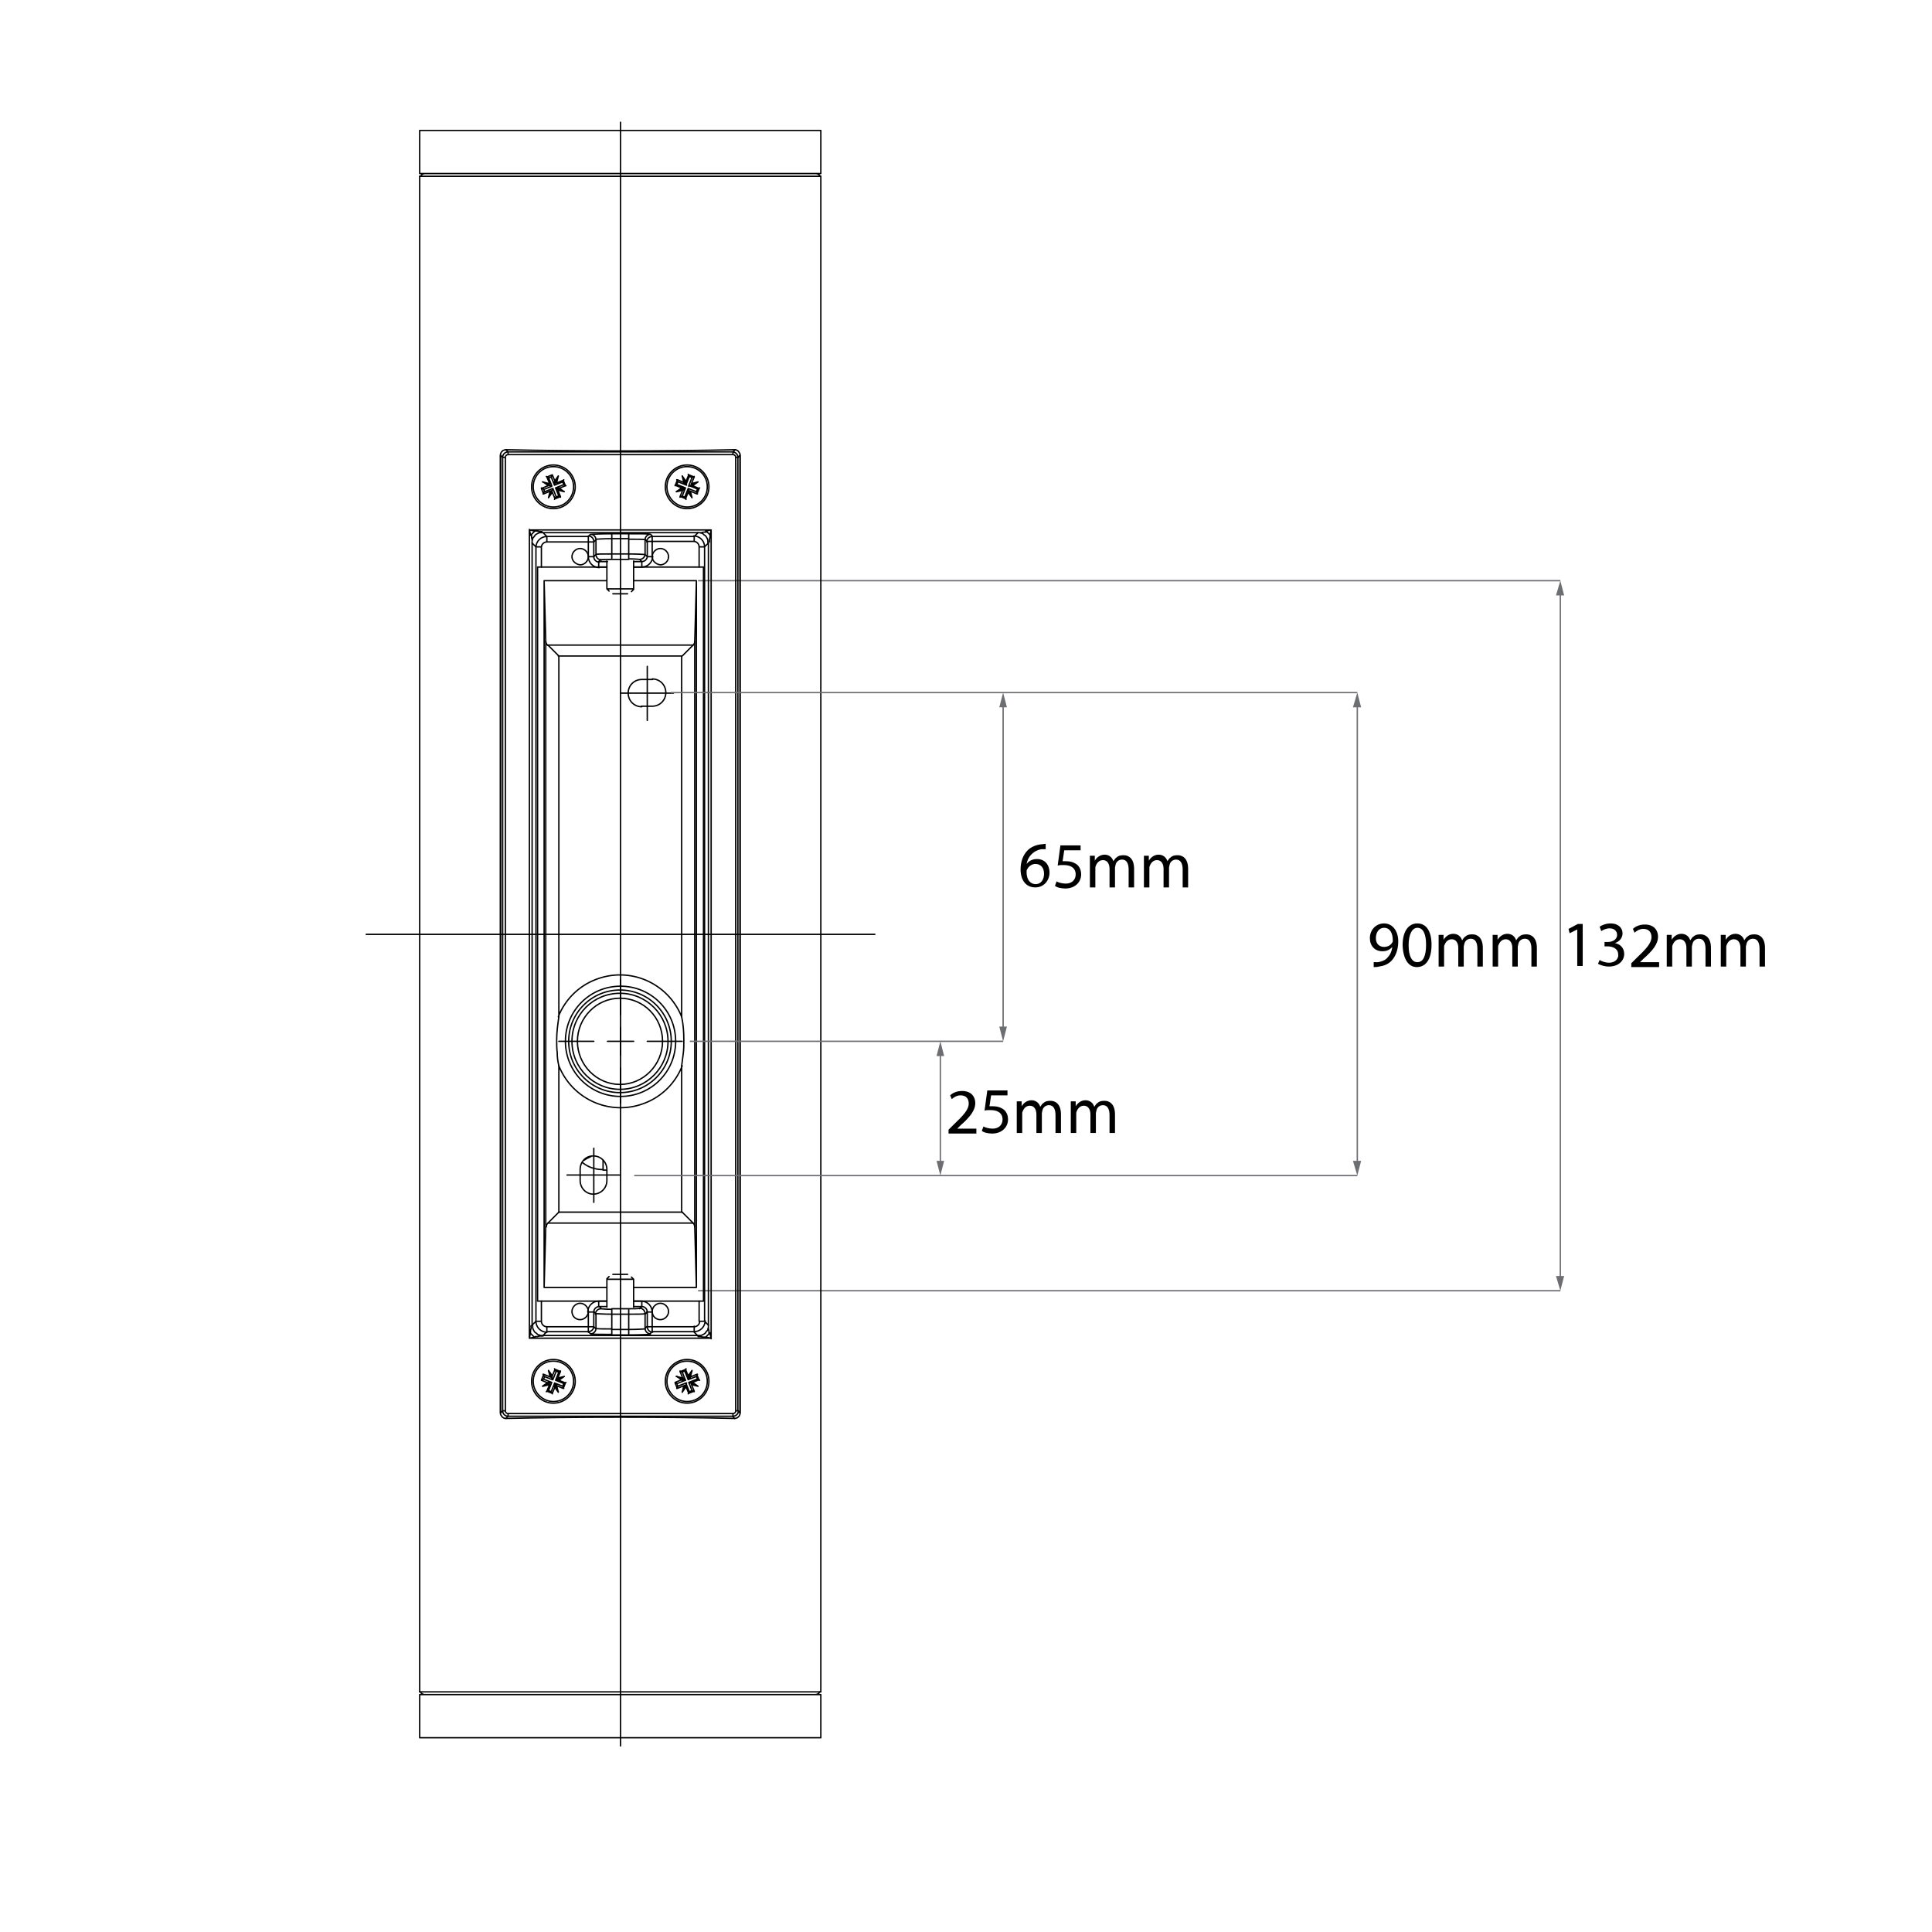 <?xml version="1.0" encoding="utf-8"?>
<!-- Generator: Adobe Illustrator 24.3.0, SVG Export Plug-In . SVG Version: 6.00 Build 0)  -->
<svg version="1.1" id="Layer_1" xmlns="http://www.w3.org/2000/svg" xmlns:xlink="http://www.w3.org/1999/xlink" x="0px" y="0px"
	 viewBox="0 0 354 354" style="enable-background:new 0 0 354 354;" xml:space="preserve">
<style type="text/css">
	.st0{fill:#58595B;stroke:#6D6E71;stroke-width:0.25;stroke-miterlimit:10;}
	.st1{fill:none;stroke:#6D6E71;stroke-width:0.25;stroke-miterlimit:10;}
	.st2{fill:#58595B;}
	.st3{fill:#6D6E71;}
	.st4{fill:none;}
	.st5{fill:none;stroke:#000000;stroke-width:0.25;stroke-linecap:round;stroke-linejoin:round;stroke-miterlimit:10;}
	
		.st6{fill:none;stroke:#000000;stroke-width:0.25;stroke-linecap:round;stroke-linejoin:round;stroke-miterlimit:10;stroke-dasharray:159.446,0;}
</style>
<line class="st0" x1="285.9" y1="106.4" x2="127.9" y2="106.4"/>
<line class="st1" x1="285.9" y1="236.5" x2="127.9" y2="236.5"/>
<g>
	<line class="st2" x1="285.9" y1="106.4" x2="285.9" y2="236.5"/>
	<g>
		<line class="st1" x1="285.9" y1="108.6" x2="285.9" y2="234.3"/>
		<g>
			<polygon class="st3" points="285.1,109.1 285.9,106.4 286.6,109.1 			"/>
		</g>
		<g>
			<polygon class="st3" points="285.1,233.8 285.9,236.5 286.6,233.8 			"/>
		</g>
	</g>
</g>
<g>
	<rect x="284.4" y="168.6" class="st4" width="41.7" height="9.3"/>
	<path d="M289,170.3L289,170.3l-1.4,0.7l-0.2-0.8l1.7-0.9h0.9v7.7h-1V170.3z"/>
	<path d="M293.1,175.9c0.3,0.2,1,0.5,1.7,0.5c1.3,0,1.8-0.9,1.7-1.5c0-1.1-1-1.5-2-1.5H294v-0.8h0.6c0.8,0,1.7-0.4,1.7-1.3
		c0-0.6-0.4-1.2-1.4-1.2c-0.6,0-1.2,0.3-1.5,0.5l-0.3-0.8c0.4-0.3,1.2-0.6,2-0.6c1.5,0,2.2,0.9,2.2,1.8c0,0.8-0.5,1.5-1.4,1.8v0
		c1,0.2,1.7,0.9,1.7,2c0,1.2-1,2.3-2.8,2.3c-0.9,0-1.6-0.3-2-0.5L293.1,175.9z"/>
	<path d="M298.9,177.1v-0.6l0.8-0.8c2-1.9,2.9-2.9,2.9-4c0-0.8-0.4-1.5-1.5-1.5c-0.7,0-1.3,0.4-1.6,0.7l-0.3-0.7
		c0.5-0.5,1.3-0.8,2.2-0.8c1.7,0,2.4,1.1,2.4,2.2c0,1.4-1,2.6-2.7,4.1l-0.6,0.6v0h3.5v0.9H298.9z"/>
	<path d="M305.4,172.9c0-0.6,0-1.1,0-1.6h0.9l0,0.9h0c0.3-0.5,0.9-1.1,1.8-1.1c0.8,0,1.4,0.5,1.6,1.2h0c0.2-0.3,0.4-0.6,0.6-0.7
		c0.3-0.3,0.7-0.4,1.3-0.4c0.8,0,1.9,0.5,1.9,2.5v3.4h-1v-3.3c0-1.1-0.4-1.8-1.2-1.8c-0.6,0-1.1,0.4-1.2,1c0,0.1-0.1,0.3-0.1,0.5
		v3.6h-1v-3.4c0-0.9-0.4-1.6-1.2-1.6c-0.7,0-1.1,0.5-1.3,1c-0.1,0.2-0.1,0.3-0.1,0.5v3.5h-1V172.9z"/>
	<path d="M315.3,172.9c0-0.6,0-1.1,0-1.6h0.9l0,0.9h0c0.3-0.5,0.9-1.1,1.8-1.1c0.8,0,1.4,0.5,1.6,1.2h0c0.2-0.3,0.4-0.6,0.6-0.7
		c0.3-0.3,0.7-0.4,1.3-0.4c0.8,0,1.9,0.5,1.9,2.5v3.4h-1v-3.3c0-1.1-0.4-1.8-1.2-1.8c-0.6,0-1.1,0.4-1.2,1c0,0.1-0.1,0.3-0.1,0.5
		v3.6h-1v-3.4c0-0.9-0.4-1.6-1.2-1.6c-0.7,0-1.1,0.5-1.3,1c-0.1,0.2-0.1,0.3-0.1,0.5v3.5h-1V172.9z"/>
</g>
<path class="st5" d="M124.9,252.9l0.3-0.1 M124.1,253.5l-0.4-0.2 M124.1,253.5l1.5-0.6 M125.6,252.9l-0.3-0.1 M124.2,254l1.5-0.6
	 M124.2,254l-0.2,0.4 M125,251.4l-0.4-0.2 M125,251.4l0.5-0.2 M125.6,253.8l-0.6,1.3 M125.3,253.9l0.3-0.1 M125.7,254.1l-0.1-0.3
	 M126.3,255l-0.6-1.5 M125.8,253.4l-0.1,0.3 M125.5,251.2l0.2-0.4 M126.1,252.8l-0.6-1.5 M126.3,255l0.5-0.2 M126.3,255l-0.2,0.4
	 M126.8,254.8l-0.6-1.5 M126.8,254.8l0.4,0.2 M126.2,252.5l0.6-1.3 M126.2,252.5l-0.1-0.3 M126.7,253.7l-0.1-0.3 M126.6,253.4
	l1.3,0.6 M126.2,252.5l0.3-0.1 M126.1,252.8l0.1-0.3 M126.1,252.8l1.5-0.6 M127.6,252.2l0.2-0.4 M127.8,252.7l-0.2-0.5 M126.2,253.3
	l0.3,0.1 M126.6,253.4l0.3-0.1 M127.8,252.7l0.4,0.2 M126.2,253.3l1.5-0.6 M127.9,254l-1-0.7 M126.7,253.7l1.2,0.3 M127.2,254.9
	l-0.5-1.2 M126.2,255.3l1-0.4 M126.2,255.3l-0.5-1.2 M125,255.1l0.7-1 M125.3,253.9l-0.3,1.2 M124.1,254.4l1.2-0.5 M124.1,254.4
	l-0.4-1 M123.7,253.3l1.2-0.5 M124,252.2l1,0.7 M125.1,252.5l-1.2-0.3 M125.1,252.5l-0.5-1.2 M124.7,251.3l1-0.4 M126.1,252.1
	l-0.5-1.2 M126.8,251.1l-0.7,1 M126.5,252.3l0.3-1.2 M126.5,252.3l1.2-0.5 M128.1,252.9l-0.4-1 M126.9,253.3l1.2-0.5 M122.2,253.1
	c0-2,1.6-3.7,3.7-3.7c2,0,3.7,1.6,3.7,3.7c0,2-1.6,3.7-3.7,3.7C123.9,256.8,122.2,255.1,122.2,253.1z M124.2,88.3l-0.2,0.5
	 M125.3,89.5l-1.3,0.6 M125.3,89.5l-0.1,0.3 M125.6,89.4l-0.6,1.5 M125.3,89.5l-0.3-0.1 M125.6,89.4l-0.3,0.1 M125.6,89.4l-1.5-0.6
	 M124.1,88.8l-0.4,0.2 M124.2,88.3l-0.2-0.4 M125.8,88.9l-1.5-0.6 M125.5,91.1l-0.5-0.2 M125,90.9l-0.4,0.2 M125.6,88.6l-0.6-1.3
	 M125.6,88.6l-0.3-0.1 M125.7,88.2l-0.1,0.3 M125.8,88.9l-0.1-0.3 M126.3,87.3l-0.6,1.5 M126.1,89.5l-0.6,1.5 M125.5,91.1l0.2,0.4
	 M126.3,87.3l-0.2-0.4 M126.8,87.5l-0.5-0.2 M126.8,87.5l0.4-0.2 M126.8,87.5l-0.6,1.5 M126.2,89.9l-0.1,0.3 M126.2,89.9l0.6,1.3
	 M126.7,88.6l-0.1,0.3 M126.6,88.9l1.3-0.6 M126.5,90l-0.3-0.1 M127.6,90.1l-1.5-0.6 M126.1,89.5l0.1,0.3 M126.9,89l-0.3-0.1
	 M126.2,89.1l0.3-0.1 M127.8,89.6l-1.5-0.6 M127.8,89.6l0.4-0.2 M127.8,89.6l-0.2,0.5 M127.6,90.1l0.2,0.4 M122.2,89.2
	c0-2,1.6-3.7,3.7-3.7c2,0,3.7,1.6,3.7,3.7c0,2-1.6,3.7-3.7,3.7C123.9,92.9,122.2,91.2,122.2,89.2z M125,87.2l0.3,1.2 M125.7,88.2
	l-0.7-1 M126.2,87l-0.5,1.2 M127.2,87.4l-1-0.4 M127.2,87.4l-0.5,1.2 M127.9,88.3l-1.2,0.3 M126.9,89l1-0.7 M128.1,89.5l-1.2-0.5
	 M128.1,89.5l-0.4,1 M127.7,90.5l-1.2-0.5 M126.8,91.2l-0.3-1.2 M126.1,90.2l0.7,1 M126.1,90.2l-0.5,1.2 M125.7,91.4l-1-0.4
	 M125.1,89.8l-0.5,1.2 M124,90.1l1.2-0.3 M124.9,89.4l-1,0.7 M124.9,89.4l-1.2-0.5 M124.1,88l-0.4,1 M125.3,88.4l-1.2-0.5
	 M111.2,107.9h4.9 M112.3,108.8h2.7 M115,233.5h-2.7 M116.1,234.4h-4.9 M119.5,102c0-0.8,0.7-1.5,1.5-1.5c0.8,0,1.5,0.7,1.5,1.5
	c0,0.8-0.7,1.5-1.5,1.5C120.2,103.4,119.5,102.8,119.5,102z M104.8,102c0-0.8,0.7-1.5,1.5-1.5c0.8,0,1.5,0.7,1.5,1.5
	c0,0.8-0.7,1.5-1.5,1.5C105.5,103.4,104.8,102.8,104.8,102z M119.5,240.3c0-0.8,0.7-1.5,1.5-1.5c0.8,0,1.5,0.7,1.5,1.5
	c0,0.8-0.7,1.5-1.5,1.5C120.2,241.8,119.5,241.2,119.5,240.3z M104.8,240.3c0-0.8,0.7-1.5,1.5-1.5c0.8,0,1.5,0.7,1.5,1.5
	c0,0.8-0.7,1.5-1.5,1.5C105.5,241.8,104.8,241.2,104.8,240.3z M76.9,31.8h73.5 M76.9,23.9h73.5 M150.4,318.4h-36.7 M113.7,318.4
	H76.9 M150.4,310.5h-36.7 M113.7,310.5H76.9 M91.7,258.9L91.7,258.9 M135.6,83.4L135.6,83.4 M91.7,83.4L91.7,83.4 M135.6,258.9
	L135.6,258.9 M92.7,82.4c12.6,0.3,29.3,0.3,41.9,0 M134.6,259.9c-12.6-0.3-29.3-0.3-41.9,0 M92.7,82.4c-0.1,0-0.2,0-0.4,0.1
	c-0.1,0-0.2,0.1-0.3,0.2c-0.1,0.1-0.2,0.2-0.2,0.3c-0.1,0.1-0.1,0.3-0.1,0.4 M91.7,258.9c0,0.1,0,0.3,0.1,0.4
	c0.1,0.1,0.1,0.2,0.2,0.3c0.2,0.2,0.4,0.3,0.7,0.3 M135.6,83.4c0-0.1,0-0.3-0.1-0.4c-0.1-0.1-0.1-0.2-0.2-0.3
	c-0.2-0.2-0.4-0.3-0.7-0.3 M134.6,259.9c0.1,0,0.2,0,0.4-0.1c0.1,0,0.2-0.1,0.3-0.2c0.1-0.1,0.2-0.2,0.2-0.3
	c0.1-0.1,0.1-0.3,0.1-0.4 M121.9,253.1c0-2.2,1.8-4,4-4c2.2,0,4,1.8,4,4s-1.8,4-4,4C123.7,257.1,121.9,255.3,121.9,253.1z
	 M97.4,253.1c0-2.2,1.8-4,4-4c2.2,0,4,1.8,4,4s-1.8,4-4,4C99.2,257.1,97.4,255.3,97.4,253.1z M121.9,89.2c0-2.2,1.8-4,4-4
	c2.2,0,4,1.8,4,4c0,2.2-1.8,4-4,4C123.7,93.2,121.9,91.4,121.9,89.2z M97.4,89.2c0-2.2,1.8-4,4-4c2.2,0,4,1.8,4,4c0,2.2-1.8,4-4,4
	C99.2,93.2,97.4,91.4,97.4,89.2z M97.5,99.5v143.3 M99.5,244.7h28.4 M127.9,97.6H99.5 M129.8,242.8V99.5 M99.7,235.9V106.4
	 M127.6,106.4v129.5 M100,117.5l-0.3-11.1 M127.3,117.5l0.3-11.1 M116.1,106.4h11.5 M99.7,106.4h11.5 M100,224.8l-0.3,11.1
	 M111.2,235.9H99.7 M127.6,235.9h-11.5 M127.3,224.8l0.3,11.1 M100.4,224.1c-0.2,0.2-0.3,0.4-0.3,0.7 M100,117.5
	c0,0.2,0.1,0.5,0.3,0.7 M117.6,124.5h2 M119.5,129.4c1.4,0,2.5-1.1,2.5-2.5c0-1.4-1.1-2.5-2.5-2.5 M119.5,129.4h-2 M117.6,124.5
	c-1.4,0-2.5,1.1-2.5,2.5c0,1.4,1.1,2.5,2.5,2.5 M111.2,214.3v2 M106.3,216.3c0,1.4,1.1,2.5,2.4,2.5c1.4,0,2.5-1.1,2.5-2.5
	 M106.3,216.3v-2 M111.2,214.3c0-1.4-1.1-2.5-2.5-2.5c-1.4,0-2.4,1.1-2.4,2.5 M102.4,195.3C102.4,195.3,102.4,195.3,102.4,195.3
	c-0.2-0.8-0.3-1.6-0.3-2.4c-0.1-0.8-0.1-1.6-0.1-2.4c0-1.4,0.2-2.8,0.4-4.2c0,0,0,0,0,0 M102.4,120.2l-2-2 M102.4,222.1l-2,2
	 M124.9,186.3C124.9,186.3,124.9,186.3,124.9,186.3c0.3,1.4,0.4,2.8,0.4,4.3c0,0.8,0,1.6-0.1,2.4c-0.1,0.8-0.2,1.6-0.3,2.3
	c0,0,0,0,0,0 M127,224.1l-2-2 M127.3,224.8c0-0.2-0.1-0.5-0.3-0.7 M127,118.2c0.2-0.2,0.3-0.4,0.3-0.7 M127,118.2l-2,2 M104.8,190.8
	c0-4.9,3.9-8.8,8.8-8.8c4.9,0,8.8,4,8.8,8.8s-3.9,8.8-8.8,8.8C108.8,199.6,104.8,195.7,104.8,190.8z M98.5,238.4V103.9 M111.2,238.4
	H98.5 M128.9,238.4h-12.7 M128.9,238.4V103.9 M111.2,103.9H98.5 M128.9,103.9h-12.7 M76.9,32.3V310 M150.4,310V32.3 M116.1,107.9
	v-5.1 M111.2,102.8v5.1 M115.7,108.4l0.4-0.4 M111.2,107.9l0.4,0.4 M111.6,233.9l-0.4,0.4 M116.1,234.4l-0.4-0.4 M111.2,234.4v5.1
	 M116.1,239.5v-5.1 M76.9,23.9v7.9 M150.4,31.8v-7.9 M150.4,318.4v-7.9 M76.9,310.5v7.9 M149.4,310.5c0.3,0,0.7-0.2,0.8-0.5 M77,310
	c0.2,0.3,0.5,0.5,0.8,0.5 M77.9,31.8c-0.4,0-0.7,0.2-0.8,0.5 M150.3,32.3c-0.2-0.3-0.5-0.5-0.8-0.5 M91.7,83.4v175.5 M135.6,258.9
	V83.4 M108.3,211.9c-0.4,0.2-0.9,0.4-1.3,0.7 M106.7,213c1.1,0.9,2.4,1.3,3.8,1.3 M110.5,214.4h0.7"/>
<path class="st5" d="M76.9,310h73.5 M76.9,32.3h73.5 M99.6,89.6l0.2,0.5 M100.8,88.9l-1.3-0.6 M100.6,88.6l0.1,0.3 M100.5,87.5
	l0.6,1.5 M101.1,89.1l-0.3-0.1 M100.8,88.9l-0.3,0.1 M99.6,89.6l-0.4-0.2 M101.1,89.1l-1.5,0.6 M100.5,87.5l-0.4-0.2 M101,87.4
	l-0.5,0.2 M101.3,89.5l-1.5,0.6 M99.7,90.1l-0.2,0.4 M101.1,89.9l-0.3,0.1 M101.1,89.9l-0.6,1.3 M101,87.4l0.2-0.4 M101,87.4
	l0.6,1.5 M101.3,89.5l-0.1,0.3 M101.1,89.9l0.1,0.3 M101.3,89.5l0.6,1.5 M101.6,88.2l0.1,0.3 M101.7,88.6l0.6-1.3 M101.8,89.4
	l0.6,1.5 M102.3,90.9l0.4,0.2 M102.3,90.9l-0.5,0.2 M101.8,91.1l-0.2,0.4 M102,88.4l-0.3,0.1 M101.6,88.9l0.1-0.3 M103.1,88.3
	l-1.5,0.6 M102.1,89.5l0.1,0.3 M102.1,89.5l1.3,0.6 M102.4,89.4l-0.3,0.1 M103.3,88.8l-1.5,0.6 M101.8,89.4l0.3,0.1 M103.1,88.3
	l0.2-0.4 M103.1,88.3l0.2,0.5 M103.3,88.8l0.4,0.2 M99.5,88.3l1,0.7 M100.6,88.6l-1.2-0.3 M100.2,87.4l0.5,1.2 M101.2,87l-1,0.4
	 M101.2,87l0.5,1.2 M102.3,87.2l-0.7,1 M102,88.4l0.3-1.2 M103.2,88l-1.2,0.5 M103.2,88l0.4,1 M103.6,89l-1.2,0.5 M103.4,90.1
	l-1-0.7 M102.2,89.8l1.2,0.3 M102.2,89.8l0.5,1.2 M102.7,91l-1,0.4 M101.2,90.2l0.5,1.2 M100.5,91.2l0.7-1 M100.8,90l-0.3,1.2
	 M100.8,90l-1.2,0.5 M99.2,89.5l0.4,1 M100.4,89l-1.2,0.5 M97.7,89.2c0-2,1.6-3.7,3.7-3.7c2,0,3.7,1.6,3.7,3.7c0,2-1.6,3.7-3.7,3.7
	C99.4,92.9,97.7,91.2,97.7,89.2z M99.6,252.7l0.2-0.5 M100.8,253.4l-1.3,0.6 M100.6,253.7l0.1-0.3 M100.5,254.8l0.6-1.5
	 M100.4,253.3l0.3,0.1 M101.1,253.3l-0.3,0.1 M99.6,252.7l1.5,0.6 M99.6,252.7l-0.4,0.2 M100.5,254.8l0.5,0.2 M100.5,254.8l-0.4,0.2
	 M99.7,252.2l-0.2-0.4 M99.7,252.2l1.5,0.6 M100.8,252.3l0.3,0.1 M101.1,252.5l-0.6-1.3 M101,255l0.6-1.5 M101,255l0.2,0.4
	 M101.1,252.5l0.1-0.3 M101.3,252.8l-0.1-0.3 M101.3,252.8l0.6-1.5 M101.6,254.1l0.1-0.3 M101.7,253.7l0.6,1.3 M101.8,252.9l0.6-1.5
	 M101.8,251.2l-0.2-0.4 M101.8,251.2l0.5,0.2 M102.3,251.4l0.4-0.2 M101.6,253.4l0.1,0.3 M101.7,253.7l0.3,0.1 M101.6,253.4l1.5,0.6
	 M102.1,252.8l1.3-0.6 M102.1,252.8l0.1-0.3 M102.1,252.8l0.3,0.1 M101.8,252.9l0.3-0.1 M101.8,252.9l1.5,0.6 M103.3,253.5l0.4-0.2
	 M103.1,254l0.2-0.5 M103.1,254l0.2,0.4 M102.3,255.1l-0.3-1.2 M101.6,254.1l0.7,1 M101.2,255.3l0.5-1.2 M100.2,254.9l1,0.4
	 M100.2,254.9l0.5-1.2 M99.5,254l1.2-0.3 M100.4,253.3l-1,0.7 M99.2,252.9l1.2,0.5 M99.2,252.9l0.4-1 M99.6,251.8l1.2,0.5
	 M100.5,251.1l0.3,1.2 M101.2,252.1l-0.7-1 M101.2,252.1l0.5-1.2 M101.7,250.9l1,0.4 M102.2,252.5l0.5-1.2 M103.4,252.2l-1.2,0.3
	 M102.4,252.9l1-0.7 M102.4,252.9l1.2,0.5 M103.2,254.4l0.4-1 M102,253.9l1.2,0.5 M97.7,253.1c0-2,1.6-3.7,3.7-3.7
	c2,0,3.7,1.6,3.7,3.7c0,2-1.6,3.7-3.7,3.7C99.4,256.8,97.7,255.1,97.7,253.1z M124.2,254l-0.2-0.5 M125.3,252.8l-1.3-0.6
	 M125.3,252.8l-0.1-0.3 M125.6,252.9l-0.6-1.5"/>
<path class="st5" d="M118.6,99.2h1 M118.6,102h1 M117.6,102.9v1 M117.6,103.9c1.1,0,2-0.9,2-2 M127.2,99.2h-7.6 M119.5,98.3v1
	 M119.5,243.1h7.6 M119.5,243.1v1 M127.2,99.2v-1 M128.1,100.2c0-0.5-0.4-1-1-1 M129.1,100.2h-1 M128.1,103.9v-3.7 M128.1,242.1
	v-3.7 M128.1,242.1h1 M127.2,243.1c0.5,0,1-0.4,1-1 M127.2,244v-1 M107.8,244c0.5,0,1-0.4,1-1 M108.8,99.2v2.7 M108.8,240.4v2.7
	 M108.8,243.1l0.4,0.4 M108.8,99.2c0-0.5-0.4-1-1-1 M109.2,98.9l-0.4,0.4 M118.6,243.1v-2.7 M118.6,102v-2.7 M118.6,243.1
	c0,0.5,0.4,1,1,1 M118.2,243.4l0.4-0.4 M118.6,99.2l-0.4-0.4 M119.5,98.3c-0.5,0-1,0.4-1,1 M108.8,102l0.4-0.4 M108.8,102
	c0,0.5,0.4,1,1,1 M109.8,239.4c-0.5,0-1,0.4-1,1 M109.2,240.7l-0.4-0.4 M118.6,240.4l-0.4,0.4 M118.6,240.4c0-0.5-0.4-1-1-1
	 M117.6,102.9c0.5,0,1-0.4,1-1 M118.2,101.6l0.4,0.4 M110.1,102.5l-0.4,0.4 M116.1,102.9h1.5 M109.8,102.9h1.5 M117.6,102.9
	l-0.4-0.4 M117.2,239.8l0.4-0.4 M111.2,239.4h-1.5 M117.6,239.4h-1.5 M109.8,239.4l0.4,0.4 M110.1,239.8c0,0,0.9,0.1,2,0.1
	 M110.1,239.8c-0.5,0-1,0.4-1,1 M109.2,240.7c0.1,0,1.4,0.1,2.9,0.1 M109.2,243.4v-2.7 M109.2,101.6v-2.7 M112.1,101.5
	c-1.6,0-2.9,0-2.9,0.1 M109.2,101.6c0,0.5,0.4,1,1,1 M112.1,102.5c-1.1,0-1.9,0-2,0.1 M112.1,101.5v1 M115.2,102.5h-3.1 M112.1,98.7
	v2.8 M112.1,101.5h3.1 M112.1,240.8v2.8 M112.1,239.8h3.1 M112.1,240.8v-1 M115.2,240.8h-3.1 M115.2,101.5v1 M117.2,102.5
	c0,0-0.9-0.1-2-0.1 M117.2,102.5c0.5,0,1-0.4,1-1 M115.2,101.5v-2.8 M118.2,101.6c-0.1,0-1.4-0.1-2.9-0.1 M118.2,98.9v2.7
	 M118.2,240.7v2.7 M115.2,243.6v-2.8 M115.2,240.8v-1 M115.2,240.8c1.6,0,2.9,0,2.9-0.1 M118.2,240.7c0-0.5-0.4-1-1-1 M115.2,239.8
	c1.1,0,1.9,0,2-0.1 M109.2,243.4c0.1,0.1,1.4,0.1,2.9,0.1 M108.2,244.4c0.5,0,1-0.4,1-1 M109.2,98.9c0-0.5-0.4-1-1-1 M112.1,98.7
	c-1.6,0-2.9,0.1-2.9,0.1 M112.1,243.6h3.1 M112.1,244.6v-1 M112.1,97.8v1 M115.2,98.7h-3.1 M118.2,243.4c0,0.5,0.4,1,1,1
	 M115.2,243.6c1.6,0,2.9-0.1,2.9-0.1 M115.2,244.6v-1 M115.2,97.8v1 M118.2,98.9c-0.1-0.1-1.4-0.1-2.9-0.1 M119.2,97.9
	c-0.5,0-1,0.4-1,1 M98.2,242.1c0,1.1,0.9,2,2,2 M100.2,98.3c-1.1,0-2,0.9-2,2 M127.2,244c1.1,0,2-0.9,2-2 M129.1,100.2
	c0-1.1-0.9-2-2-2 M91.7,83.4v175.5 M135.6,258.9V83.4 M92.7,82.4l0.4,0.4 M92.1,83.8l-0.4-0.4 M91.7,258.9l0.4-0.4 M93.1,259.5
	l-0.4,0.4 M135.6,83.4l-0.4,0.4 M134.3,82.8l0.4-0.4 M134.6,259.9l-0.4-0.4 M135.2,258.5l0.4,0.4 M97.5,242.8l0.7-0.7 M98.2,242.1
	V100.2 M98.2,100.2l-0.7-0.7 M119.5,98.3h7.6 M127.2,98.3l0.7-0.7 M99.5,97.6l0.7,0.7 M100.2,98.3h7.6 M107.8,98.3l0.4-0.4
	 M112.1,97.8c-2.1,0-3.8,0.1-3.9,0.1 M112.1,97.8h3.1 M119.2,97.9c-0.1-0.1-1.8-0.1-3.9-0.1 M119.2,97.9l0.4,0.4 M127.8,244.7
	l-0.7-0.7 M127.2,244h-7.6 M119.5,244l-0.4,0.4 M115.2,244.6c2.1,0,3.8-0.1,3.9-0.1 M115.2,244.6h-3.1 M108.2,244.4
	c0.1,0.1,1.8,0.1,3.9,0.1 M108.2,244.4l-0.4-0.4 M107.8,244h-7.6 M100.2,244l-0.7,0.7 M129.1,100.2v141.9 M129.1,242.1l0.7,0.7
	 M129.8,99.5l-0.7,0.7 M97.5,99.5C97.5,99.5,97.5,99.5,97.5,99.5C97.5,99.5,97.5,99.5,97.5,99.5 M97.5,99.5c0-0.1,0-0.3,0-0.4
	c0-0.1,0.1-0.2,0.1-0.4c0,0,0,0,0,0c0-0.1,0.1-0.2,0.2-0.3c0.1-0.1,0.2-0.2,0.2-0.3c0.2-0.2,0.4-0.3,0.6-0.4c0,0,0,0,0,0
	c0.1,0,0.2-0.1,0.3-0.1c0.1,0,0.3,0,0.4,0 M99.5,97.6C99.5,97.6,99.5,97.6,99.5,97.6C99.5,97.6,99.5,97.6,99.5,97.6 M99.5,244.7
	C99.5,244.7,99.5,244.7,99.5,244.7C99.5,244.7,99.5,244.7,99.5,244.7 M99.5,244.7c-0.1,0-0.3,0-0.4,0c-0.1,0-0.2-0.1-0.4-0.1
	c0,0,0,0,0,0c-0.1,0-0.2-0.1-0.3-0.2c-0.1-0.1-0.2-0.2-0.3-0.2c-0.2-0.2-0.3-0.4-0.4-0.6c0,0,0,0,0,0c0-0.1-0.1-0.2-0.1-0.3
	c0-0.1,0-0.3,0-0.4 M97.5,242.8C97.5,242.8,97.5,242.8,97.5,242.8C97.5,242.8,97.5,242.8,97.5,242.8 M127.8,97.6
	C127.8,97.6,127.8,97.6,127.8,97.6C127.9,97.6,127.9,97.6,127.8,97.6 M127.8,97.6c0.1,0,0.3,0,0.4,0c0.1,0,0.2,0.1,0.4,0.1
	c0,0,0,0,0,0c0.1,0,0.2,0.1,0.3,0.2c0.1,0.1,0.2,0.2,0.3,0.2c0.2,0.2,0.3,0.4,0.4,0.6c0,0,0,0,0,0c0,0.1,0.1,0.2,0.1,0.3
	c0,0.1,0,0.3,0,0.4 M129.8,99.5C129.8,99.5,129.8,99.5,129.8,99.5C129.8,99.5,129.8,99.5,129.8,99.5 M129.8,242.8
	C129.8,242.8,129.8,242.8,129.8,242.8C129.8,242.8,129.8,242.8,129.8,242.8 M129.8,242.8c0,0.1,0,0.3,0,0.4c0,0.1-0.1,0.2-0.1,0.4
	c0,0,0,0,0,0c0,0.1-0.1,0.2-0.2,0.3c-0.1,0.1-0.2,0.2-0.2,0.3c-0.2,0.2-0.4,0.3-0.6,0.4c0,0,0,0,0,0c-0.1,0-0.2,0.1-0.3,0.1
	c-0.1,0-0.3,0-0.4,0 M127.9,244.8C127.9,244.7,127.9,244.7,127.9,244.8C127.8,244.7,127.8,244.7,127.9,244.8 M92.1,258.5V83.8
	 M93.1,82.8c-0.5,0-1,0.4-1,1 M92.1,83.8h0.5 M92.1,258.5h0.5 M92.1,258.5c0,0.5,0.4,1,1,1 M93.1,259.5V259 M134.3,259.5H93.1
	 M93.1,82.8h41.2 M93.1,83.3v-0.5 M134.3,83.3H93.1 M93.1,83.3c-0.3,0-0.5,0.2-0.5,0.5 M92.6,83.8v174.7 M92.6,258.5
	c0,0.3,0.2,0.5,0.5,0.5 M93.1,259h41.2 M135.2,83.8v174.7 M134.8,258.5V83.8 M134.8,83.8h0.5 M135.2,83.8c0-0.5-0.4-1-1-1
	 M134.3,83.3v-0.5 M134.8,83.8c0-0.3-0.2-0.5-0.5-0.5 M134.3,259.5V259 M134.3,259.5c0.5,0,1-0.4,1-1 M134.8,258.5h0.5 M134.3,259
	c0.3,0,0.5-0.2,0.5-0.5 M97.5,99.5C97.5,99.5,97.5,99.5,97.5,99.5C97.5,99.5,97.5,99.5,97.5,99.5C97.5,99.5,97.5,99.4,97.5,99.5
	c0-0.1,0-0.1,0-0.1c0,0,0,0,0,0c0,0,0,0,0,0c0,0,0-0.1,0-0.1c0-0.1,0-0.1,0-0.2c0-0.1,0-0.1,0-0.2c0-0.1-0.1-0.3-0.1-0.4
	c0-0.1,0-0.1,0-0.2c0-0.1,0-0.2,0-0.2 M97,245.2V97.1 M97.2,244.3c0-0.1,0-0.2,0-0.3c0-0.1,0-0.1,0-0.2c0-0.1,0.1-0.3,0.1-0.4
	c0-0.1,0-0.1,0-0.2c0-0.1,0-0.1,0-0.2c0,0,0-0.1,0-0.1c0,0,0,0,0,0c0,0,0,0,0,0c0,0,0,0,0,0c0,0,0,0,0,0c0,0,0,0,0,0c0,0,0,0,0,0
	 M130.3,245.2H97 M129.3,245c-0.1,0-0.2,0-0.3,0c-0.1,0-0.1,0-0.2,0c-0.1,0-0.3-0.1-0.4-0.1c-0.1,0-0.1,0-0.2,0c-0.1,0-0.1,0-0.2,0
	c0,0-0.1,0-0.1,0c0,0,0,0,0,0c0,0,0,0,0,0c0,0,0,0,0,0c0,0,0,0,0,0c0,0,0,0,0,0c0,0,0,0,0,0 M99.5,244.8
	C99.5,244.8,99.5,244.8,99.5,244.8C99.4,244.8,99.4,244.8,99.5,244.8C99.4,244.8,99.4,244.8,99.5,244.8c-0.1,0-0.1,0-0.1,0
	c0,0,0,0,0,0c0,0,0,0,0,0c0,0-0.1,0-0.1,0c-0.1,0-0.1,0-0.2,0c-0.1,0-0.1,0-0.2,0c-0.1,0-0.3,0.1-0.4,0.1c-0.1,0-0.1,0-0.2,0
	c-0.1,0-0.2,0-0.2,0 M127.9,97.6C127.9,97.6,127.9,97.6,127.9,97.6C127.9,97.6,127.9,97.6,127.9,97.6
	C127.9,97.5,127.9,97.5,127.9,97.6c0.1,0,0.1,0,0.1,0c0,0,0,0,0,0c0,0,0,0,0,0c0,0,0.1,0,0.1,0c0.1,0,0.1,0,0.2,0c0.1,0,0.1,0,0.2,0
	c0.1,0,0.3-0.1,0.4-0.1c0.1,0,0.1,0,0.2,0c0.1,0,0.2,0,0.3,0 M97,97.1h33.3 M98,97.3c0.1,0,0.2,0,0.2,0c0.1,0,0.1,0,0.2,0
	c0.1,0,0.3,0.1,0.4,0.1c0.1,0,0.1,0,0.2,0c0.1,0,0.1,0,0.2,0c0,0,0.1,0,0.1,0c0,0,0,0,0,0c0,0,0,0,0,0c0,0,0,0,0,0c0,0,0,0,0,0
	c0,0,0,0,0,0c0,0,0,0,0,0 M130.3,97.1v148.2 M130.1,98c0,0.1,0,0.2,0,0.2c0,0.1,0,0.1,0,0.2c0,0.1-0.1,0.3-0.1,0.4
	c0,0.1,0,0.1,0,0.2c0,0.1,0,0.1,0,0.2c0,0,0,0.1,0,0.1c0,0,0,0,0,0c0,0,0,0,0,0c0,0,0,0,0,0c0,0,0,0,0,0c0,0,0,0,0,0c0,0,0,0,0,0
	 M129.8,242.8C129.8,242.8,129.8,242.8,129.8,242.8C129.8,242.8,129.8,242.8,129.8,242.8C129.8,242.9,129.8,242.9,129.8,242.8
	c0,0.1,0,0.1,0,0.1c0,0,0,0,0,0c0,0,0,0,0,0c0,0,0,0.1,0,0.1c0,0.1,0,0.1,0,0.2c0,0.1,0,0.1,0,0.2c0,0.1,0.1,0.3,0.1,0.4
	c0,0.1,0,0.1,0,0.2c0,0.1,0,0.2,0,0.3 M98,97.3c0,0-0.1,0.1-0.1,0.1c0,0-0.1,0.1-0.1,0.1c0,0,0,0,0,0c-0.1,0.1-0.1,0.1-0.2,0.2
	c0,0-0.1,0.1-0.1,0.1c0,0-0.1,0.1-0.1,0.1c0,0,0,0,0,0c0,0-0.1,0.1-0.1,0.1c0,0-0.1,0.1-0.1,0.1 M97,97.1l1,0.2 M97.2,98l-0.2-1
	 M97.2,244.3c0,0,0.1,0.1,0.1,0.1c0,0,0.1,0.1,0.1,0.1c0,0,0,0,0,0c0.1,0.1,0.1,0.1,0.2,0.2c0,0,0.1,0.1,0.1,0.1
	c0,0,0.1,0.1,0.1,0.1c0,0,0,0,0,0c0,0,0.1,0.1,0.1,0.1c0,0,0.1,0.1,0.1,0.1 M97,245.2l0.2-1 M98,245l-1,0.2 M129.3,245
	c0,0,0.1-0.1,0.1-0.1c0,0,0.1-0.1,0.1-0.1c0,0,0,0,0,0c0.1-0.1,0.1-0.1,0.2-0.2c0,0,0.1-0.1,0.1-0.1c0,0,0.1-0.1,0.1-0.1
	c0,0,0,0,0,0c0,0,0.1-0.1,0.1-0.1c0,0,0.1-0.1,0.1-0.1 M130.3,245.2l-1-0.2 M130.1,244.3l0.2,1 M130.1,98c0,0-0.1-0.1-0.1-0.1
	c0,0-0.1-0.1-0.1-0.1c0,0,0,0,0,0c-0.1-0.1-0.1-0.1-0.2-0.2c0,0-0.1-0.1-0.1-0.1c0,0-0.1-0.1-0.1-0.1c0,0,0,0,0,0
	c0,0-0.1-0.1-0.1-0.1c0,0-0.1-0.1-0.1-0.1 M130.3,97.1l-0.2,1 M129.3,97.3l1-0.2 M104.2,190.8c0-5.2,4.2-9.4,9.4-9.4
	s9.4,4.2,9.4,9.4c0,5.2-4.2,9.4-9.4,9.4S104.2,196,104.2,190.8z M100,224.8V117.5 M102.4,120.2v66.1 M102.4,195.3v26.8 M103.6,190.8
	c0-5.6,4.5-10.1,10.1-10.1c5.6,0,10.1,4.5,10.1,10.1c0,5.6-4.5,10.1-10.1,10.1C108.1,200.9,103.6,196.4,103.6,190.8z M102.4,195.3
	c2.5,6.2,9.5,9.3,15.8,6.8c3.1-1.2,5.6-3.7,6.8-6.8 M124.9,186.3c-2.5-6.2-9.5-9.3-15.8-6.8c-3.1,1.2-5.6,3.7-6.8,6.8 M124.9,120.2
	h-22.6 M100.3,118.2H127 M102.4,222.1h22.6 M127,224.1h-26.6 M124.9,222.1v-26.8 M127.3,117.5v107.3 M124.9,186.3v-66.1
	 M110.5,212.6v1.7 M105.8,190.8c0-4.3,3.5-7.9,7.8-7.9s7.8,3.5,7.8,7.9c0,4.3-3.5,7.9-7.8,7.9S105.8,195.1,105.8,190.8z"/>
<path class="st5" d="M99.2,238.4v3.7 M99.2,100.2v3.7 M98.2,242.1h1 M99.2,242.1c0,0.5,0.4,1,1,1 M99.2,100.2h-1 M100.2,99.3
	c-0.5,0-1,0.4-1,1 M100.2,98.3v1 M107.8,99.3h-7.6 M100.2,243.1h7.6 M100.2,243.1v1 M107.8,99.3v-1 M107.8,102v-2.7 M107.8,99.3h1
	 M107.8,243.1v-2.7 M107.8,243.1v1 M107.8,243.1h1 M107.8,102h1 M107.8,102c0,1.1,0.9,2,2,2 M108.8,240.4h-1 M109.7,238.4
	c-1.1,0-2,0.9-2,2 M116.1,238.4h1.5 M109.7,238.4h1.5 M109.7,239.4v-1 M109.7,102.9v1 M111.2,103.9h-1.5 M117.6,103.9h-1.5
	 M119.5,240.4c0-1.1-0.9-2-2-2 M117.6,239.4v-1 M119.5,240.4v2.7 M119.5,240.4h-1 M119.5,243.1h-1 M119.5,99.3v2.7"/>
<path class="st5" d="M121,127h2.4 M118.6,129.5v2.5 M116.1,127h-2.4 M118.6,124.6v-2.5 M118.6,127h2.4 M118.6,127v2.5 M118.6,127
	h-2.4 M118.6,127v-2.5 M111.2,215.3h2.4 M108.8,217.8v2.5 M106.3,215.3h-2.4 M108.8,212.9v-2.5 M108.8,215.3h2.4 M108.8,215.3v2.5
	 M108.8,215.3h-2.4 M108.8,215.3v-2.5 M118.6,190.8h6.4 M113.7,195.7v6.4 M108.8,190.8h-6.4 M113.7,185.9v-6.4 M113.7,190.8h2.4
	 M113.7,190.8v2.5 M113.7,190.8h-2.4 M113.7,190.8v-2.5"/>
<line class="st6" x1="113.7" y1="22.4" x2="113.7" y2="319.9"/>
<line class="st5" x1="67.1" y1="171.2" x2="160.3" y2="171.2"/>
<line class="st0" x1="248.7" y1="126.9" x2="122.9" y2="126.9"/>
<line class="st1" x1="248.7" y1="215.4" x2="116.2" y2="215.4"/>
<g>
	<line class="st2" x1="248.7" y1="126.9" x2="248.7" y2="215.4"/>
	<g>
		<line class="st1" x1="248.7" y1="129.1" x2="248.7" y2="213.2"/>
		<g>
			<polygon class="st3" points="247.9,129.6 248.7,126.9 249.4,129.6 			"/>
		</g>
		<g>
			<polygon class="st3" points="247.9,212.7 248.7,215.4 249.4,212.7 			"/>
		</g>
	</g>
</g>
<g>
	<rect x="245.7" y="168.6" class="st4" width="41.7" height="9.3"/>
	<path d="M251.7,176.3c0.2,0,0.5,0,0.8,0c0.6-0.1,1.2-0.3,1.6-0.7c0.5-0.5,0.9-1.1,1-2.1h0c-0.4,0.5-1,0.8-1.8,0.8
		c-1.4,0-2.3-1-2.3-2.4c0-1.5,1.1-2.7,2.6-2.7s2.6,1.3,2.6,3.3c0,1.7-0.6,2.9-1.3,3.6c-0.6,0.6-1.4,0.9-2.2,1
		c-0.4,0.1-0.7,0.1-1,0.1V176.3z M252.1,171.9c0,1,0.6,1.6,1.5,1.6c0.7,0,1.2-0.3,1.5-0.8c0.1-0.1,0.1-0.2,0.1-0.4
		c0-1.3-0.5-2.3-1.6-2.3C252.7,170,252.1,170.8,252.1,171.9z"/>
	<path d="M262.3,173.1c0,2.6-1,4.1-2.7,4.1c-1.5,0-2.5-1.4-2.6-4c0-2.6,1.1-4,2.7-4C261.4,169.2,262.3,170.7,262.3,173.1z
		 M258.1,173.2c0,2,0.6,3.1,1.6,3.1c1.1,0,1.6-1.2,1.6-3.2c0-1.9-0.5-3.1-1.6-3.1C258.8,170,258.1,171.1,258.1,173.2z"/>
	<path d="M263.6,172.9c0-0.6,0-1.1,0-1.6h0.9l0,0.9h0c0.3-0.5,0.9-1.1,1.8-1.1c0.8,0,1.4,0.5,1.6,1.2h0c0.2-0.3,0.4-0.6,0.6-0.7
		c0.3-0.3,0.7-0.4,1.3-0.4c0.8,0,1.9,0.5,1.9,2.5v3.4h-1v-3.3c0-1.1-0.4-1.8-1.2-1.8c-0.6,0-1.1,0.4-1.2,1c0,0.1-0.1,0.3-0.1,0.5
		v3.6h-1v-3.4c0-0.9-0.4-1.6-1.2-1.6c-0.7,0-1.1,0.5-1.3,1c-0.1,0.2-0.1,0.3-0.1,0.5v3.5h-1V172.9z"/>
	<path d="M273.5,172.9c0-0.6,0-1.1,0-1.6h0.9l0,0.9h0c0.3-0.5,0.9-1.1,1.8-1.1c0.8,0,1.4,0.5,1.6,1.2h0c0.2-0.3,0.4-0.6,0.6-0.7
		c0.3-0.3,0.7-0.4,1.3-0.4c0.8,0,1.9,0.5,1.9,2.5v3.4h-1v-3.3c0-1.1-0.4-1.8-1.2-1.8c-0.6,0-1.1,0.4-1.2,1c0,0.1-0.1,0.3-0.1,0.5
		v3.6h-1v-3.4c0-0.9-0.4-1.6-1.2-1.6c-0.7,0-1.1,0.5-1.3,1c-0.1,0.2-0.1,0.3-0.1,0.5v3.5h-1V172.9z"/>
</g>
<line class="st1" x1="183.8" y1="190.8" x2="126.4" y2="190.8"/>
<g>
	<line class="st2" x1="183.8" y1="126.9" x2="183.8" y2="190.8"/>
	<g>
		<line class="st1" x1="183.8" y1="129.1" x2="183.8" y2="188.6"/>
		<g>
			<polygon class="st3" points="183.1,129.6 183.8,126.9 184.5,129.6 			"/>
		</g>
		<g>
			<polygon class="st3" points="183.1,188.1 183.8,190.8 184.5,188.1 			"/>
		</g>
	</g>
</g>
<g>
	<rect x="181.8" y="154.2" class="st4" width="41.7" height="9.3"/>
	<path d="M191.6,155.6c-0.2,0-0.5,0-0.8,0c-1.6,0.3-2.5,1.5-2.7,2.7h0c0.4-0.5,1-0.9,1.9-0.9c1.4,0,2.3,1,2.3,2.5
		c0,1.4-1,2.7-2.6,2.7c-1.7,0-2.7-1.3-2.7-3.3c0-1.5,0.5-2.7,1.3-3.5c0.6-0.6,1.5-1,2.5-1.1c0.3,0,0.6-0.1,0.8-0.1V155.6z
		 M191.3,160.1c0-1.1-0.6-1.8-1.6-1.8c-0.6,0-1.2,0.4-1.5,1c-0.1,0.1-0.1,0.3-0.1,0.5c0,1.3,0.6,2.2,1.7,2.2
		C190.7,162,191.3,161.2,191.3,160.1z"/>
	<path d="M197.9,155.8H195l-0.3,2c0.2,0,0.3,0,0.6,0c0.6,0,1.2,0.1,1.7,0.4c0.6,0.3,1.1,1,1.1,2c0,1.5-1.2,2.6-2.9,2.6
		c-0.8,0-1.6-0.2-1.9-0.5l0.3-0.8c0.3,0.2,1,0.4,1.7,0.4c1,0,1.8-0.6,1.8-1.7c0-1-0.7-1.7-2.2-1.7c-0.4,0-0.8,0-1.1,0.1l0.5-3.7h3.7
		V155.8z"/>
	<path d="M199.7,158.4c0-0.6,0-1.1,0-1.6h0.9l0,0.9h0c0.3-0.5,0.9-1.1,1.8-1.1c0.8,0,1.4,0.5,1.6,1.2h0c0.2-0.3,0.4-0.6,0.6-0.7
		c0.3-0.3,0.7-0.4,1.3-0.4c0.8,0,1.9,0.5,1.9,2.5v3.4h-1v-3.3c0-1.1-0.4-1.8-1.2-1.8c-0.6,0-1.1,0.4-1.2,1c0,0.1-0.1,0.3-0.1,0.5
		v3.6h-1v-3.4c0-0.9-0.4-1.6-1.2-1.6c-0.7,0-1.1,0.5-1.3,1c-0.1,0.2-0.1,0.3-0.1,0.5v3.5h-1V158.4z"/>
	<path d="M209.6,158.4c0-0.6,0-1.1,0-1.6h0.9l0,0.9h0c0.3-0.5,0.9-1.1,1.8-1.1c0.8,0,1.4,0.5,1.6,1.2h0c0.2-0.3,0.4-0.6,0.6-0.7
		c0.3-0.3,0.7-0.4,1.3-0.4c0.8,0,1.9,0.5,1.9,2.5v3.4h-1v-3.3c0-1.1-0.4-1.8-1.2-1.8c-0.6,0-1.1,0.4-1.2,1c0,0.1-0.1,0.3-0.1,0.5
		v3.6h-1v-3.4c0-0.9-0.4-1.6-1.2-1.6c-0.7,0-1.1,0.5-1.3,1c-0.1,0.2-0.1,0.3-0.1,0.5v3.5h-1V158.4z"/>
</g>
<g>
	<line class="st2" x1="172.3" y1="190.8" x2="172.3" y2="215.4"/>
	<g>
		<line class="st1" x1="172.3" y1="193" x2="172.3" y2="213.2"/>
		<g>
			<polygon class="st3" points="171.6,193.5 172.3,190.8 173,193.5 			"/>
		</g>
		<g>
			<polygon class="st3" points="171.6,212.7 172.3,215.4 173,212.7 			"/>
		</g>
	</g>
</g>
<g>
	<rect x="168.4" y="199.1" class="st4" width="41.7" height="9.3"/>
	<path d="M173.8,207.6v-0.6l0.8-0.8c2-1.9,2.9-2.9,2.9-4c0-0.8-0.4-1.5-1.5-1.5c-0.7,0-1.3,0.4-1.6,0.7l-0.3-0.7
		c0.5-0.5,1.3-0.8,2.2-0.8c1.7,0,2.4,1.1,2.4,2.2c0,1.4-1,2.6-2.7,4.1l-0.6,0.6v0h3.5v0.9H173.8z"/>
	<path d="M184.5,200.7h-2.9l-0.3,2c0.2,0,0.3,0,0.6,0c0.6,0,1.2,0.1,1.7,0.4c0.6,0.3,1.1,1,1.1,2c0,1.5-1.2,2.6-2.9,2.6
		c-0.8,0-1.6-0.2-1.9-0.5l0.3-0.8c0.3,0.2,1,0.4,1.7,0.4c1,0,1.8-0.6,1.8-1.7c0-1-0.7-1.7-2.2-1.7c-0.4,0-0.8,0-1.1,0.1l0.5-3.7h3.7
		V200.7z"/>
	<path d="M186.3,203.4c0-0.6,0-1.1,0-1.6h0.9l0,0.9h0c0.3-0.5,0.9-1.1,1.8-1.1c0.8,0,1.4,0.5,1.6,1.2h0c0.2-0.3,0.4-0.6,0.6-0.7
		c0.3-0.3,0.7-0.4,1.3-0.4c0.8,0,1.9,0.5,1.9,2.5v3.4h-1v-3.3c0-1.1-0.4-1.8-1.2-1.8c-0.6,0-1.1,0.4-1.2,1c0,0.1-0.1,0.3-0.1,0.5
		v3.6h-1v-3.4c0-0.9-0.4-1.6-1.2-1.6c-0.7,0-1.1,0.5-1.3,1c-0.1,0.2-0.1,0.3-0.1,0.5v3.5h-1V203.4z"/>
	<path d="M196.2,203.4c0-0.6,0-1.1,0-1.6h0.9l0,0.9h0c0.3-0.5,0.9-1.1,1.8-1.1c0.8,0,1.4,0.5,1.6,1.2h0c0.2-0.3,0.4-0.6,0.6-0.7
		c0.3-0.3,0.7-0.4,1.3-0.4c0.8,0,1.9,0.5,1.9,2.5v3.4h-1v-3.3c0-1.1-0.4-1.8-1.2-1.8c-0.6,0-1.1,0.4-1.2,1c0,0.1-0.1,0.3-0.1,0.5
		v3.6h-1v-3.4c0-0.9-0.4-1.6-1.2-1.6c-0.7,0-1.1,0.5-1.3,1c-0.1,0.2-0.1,0.3-0.1,0.5v3.5h-1V203.4z"/>
</g>
<g>
</g>
<g>
</g>
<g>
</g>
<g>
</g>
<g>
</g>
<g>
</g>
<g>
</g>
</svg>

